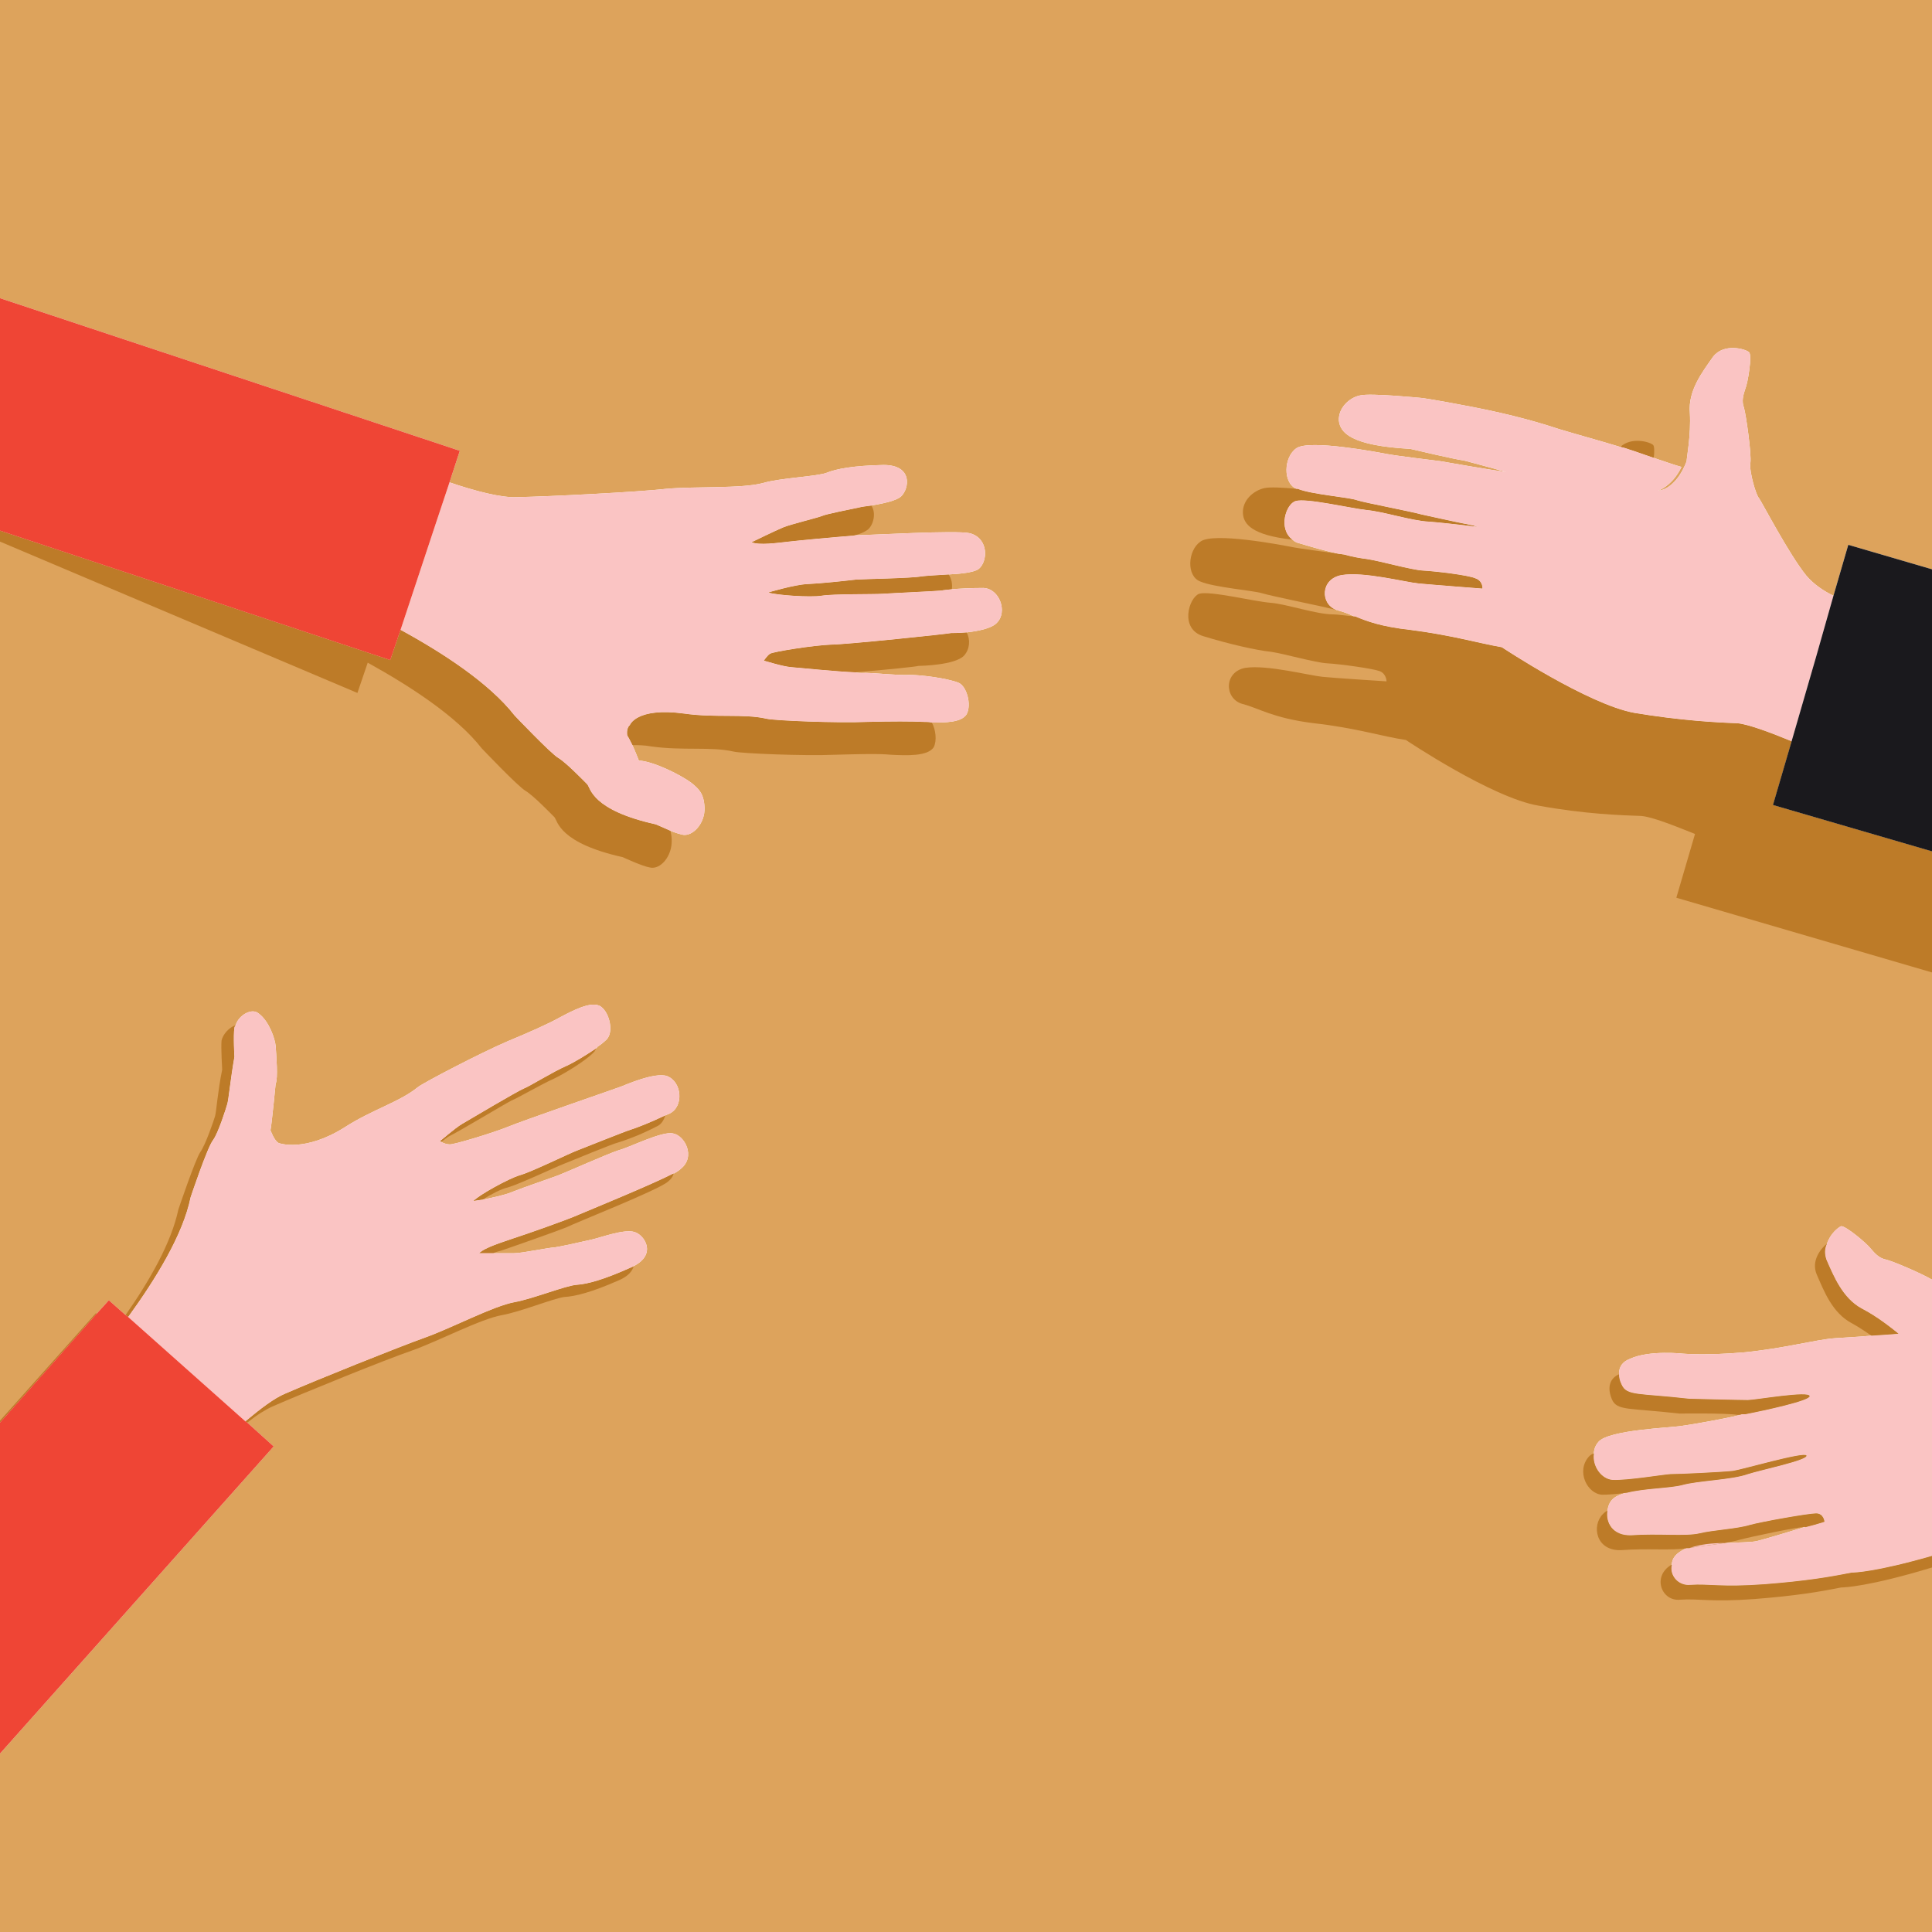 <?xml version="1.0" encoding="utf-8"?>
<!-- Generator: Adobe Illustrator 16.0.0, SVG Export Plug-In . SVG Version: 6.00 Build 0)  -->
<!DOCTYPE svg PUBLIC "-//W3C//DTD SVG 1.1//EN" "http://www.w3.org/Graphics/SVG/1.1/DTD/svg11.dtd">
<svg version="1.1" id="Layer_1" xmlns="http://www.w3.org/2000/svg" xmlns:xlink="http://www.w3.org/1999/xlink" x="0px" y="0px"
	 width="30px" height="30px" viewBox="0 0 30 30" enable-background="new 0 0 30 30" xml:space="preserve">
<g>
	<g>
		<path fill="#DDA35C" d="M27.08,6.33c0.03,0.1,0.12,0.72,0.1,0.86s0.09,0.5,0.13,0.54c0.04,0.05,0.47,0.88,0.74,1.21
			c0.11,0.13,0.27,0.24,0.42,0.31l0.23-0.79L30,8.84V0H0v4.63L7.14,7L6.98,7.49c0.41,0.14,0.81,0.24,1.04,0.23
			c0.52-0.01,1.89-0.08,2.33-0.13c0.44-0.04,1.17,0,1.5-0.09c0.27-0.08,0.84-0.1,0.99-0.16c0.15-0.06,0.41-0.11,0.88-0.12
			c0.46,0,0.4,0.37,0.27,0.49c-0.08,0.07-0.29,0.11-0.46,0.14c-0.08,0.01-0.15,0.02-0.19,0.03c-0.14,0.03-0.5,0.1-0.57,0.13
			c-0.07,0.03-0.49,0.13-0.61,0.18c-0.12,0.05-0.49,0.23-0.49,0.23c0.12,0.05,0.4,0.01,0.58-0.01c0.17-0.02,0.71-0.07,0.97-0.09
			c0.01,0,0.02,0,0.02,0c0.04-0.01,0.07-0.01,0.09-0.01c0.17,0,1.53-0.08,1.73-0.03c0.3,0.08,0.28,0.45,0.13,0.56
			c-0.08,0.05-0.27,0.07-0.46,0.08c-0.17,0.01-0.34,0.02-0.42,0.03C14.15,8.98,13.44,8.99,13.29,9c-0.17,0.02-0.54,0.06-0.76,0.07
			c-0.2,0.01-0.6,0.13-0.6,0.13c0.11,0.04,0.65,0.08,0.83,0.05c0.18-0.03,0.81-0.02,0.95-0.03c0.14-0.01,0.81-0.04,0.91-0.05
			c0.04-0.01,0.09-0.01,0.16-0.02c0.12-0.01,0.29-0.02,0.49-0.02c0.25,0.01,0.38,0.37,0.21,0.54c-0.08,0.09-0.3,0.13-0.47,0.15
			c-0.12,0.01-0.23,0.01-0.24,0.01c-0.02,0.01-1.64,0.18-1.87,0.18c-0.27,0.01-0.89,0.11-0.94,0.14c-0.04,0.02-0.1,0.11-0.1,0.11
			c0.02,0,0.29,0.09,0.43,0.1c0.12,0.01,0.72,0.07,0.99,0.08c0.05,0.01,0.09,0.01,0.11,0.01c0.11-0.01,0.52,0.04,0.74,0.03
			c0.17,0,0.57,0.05,0.75,0.12c0.13,0.05,0.21,0.34,0.13,0.49c-0.08,0.13-0.33,0.13-0.54,0.13c-0.04-0.01-0.08-0.01-0.12-0.01
			c-0.21-0.01-0.49-0.01-0.89,0c-0.45,0.02-1.45-0.02-1.56-0.05c-0.35-0.08-0.79-0.01-1.28-0.08c-0.74-0.1-0.84,0.18-0.84,0.18
			c-0.06,0.05-0.04,0.16-0.04,0.16c0.02,0.03,0.05,0.09,0.08,0.15c0.05,0.11,0.1,0.24,0.1,0.24c0.22,0.01,0.65,0.22,0.82,0.35
			c0.11,0.09,0.19,0.16,0.2,0.38c0.01,0.25-0.19,0.46-0.35,0.42c-0.04-0.01-0.11-0.03-0.18-0.06c-0.11-0.05-0.23-0.1-0.23-0.1
			c-0.99-0.22-1.01-0.56-1.06-0.62c-0.05-0.05-0.33-0.34-0.45-0.41s-0.68-0.66-0.68-0.66c-0.39-0.5-1.11-0.97-1.77-1.33l-0.16,0.47
			L0,8.24v13.85l1.5-1.69l0.19-0.21l0.26,0.23l0.04,0.03c0.42-0.58,0.85-1.27,0.97-1.86c0,0,0.26-0.78,0.35-0.89
			c0.08-0.11,0.2-0.49,0.22-0.56c0.02-0.07,0.05-0.39,0.11-0.73c0,0-0.02-0.33,0-0.45c0-0.01,0.01-0.03,0.02-0.04
			c0.04-0.15,0.25-0.28,0.36-0.18c0.16,0.12,0.25,0.39,0.26,0.5c0.01,0.14,0.04,0.51,0,0.59c0,0-0.06,0.62-0.08,0.72
			c0,0,0.06,0.17,0.13,0.2c0,0,0.4,0.15,1.03-0.25c0.42-0.27,0.85-0.39,1.13-0.62c0.09-0.07,0.97-0.53,1.39-0.71
			c0.36-0.15,0.63-0.27,0.81-0.37c0.19-0.1,0.5-0.27,0.64-0.17s0.2,0.4,0.09,0.51c-0.04,0.04-0.09,0.08-0.15,0.12v0.01
			c-0.16,0.11-0.36,0.23-0.47,0.28c-0.21,0.09-0.56,0.31-0.66,0.35s-0.84,0.48-0.96,0.55c-0.12,0.07-0.33,0.26-0.35,0.27
			c0,0,0.01,0,0.02,0.01c0.03,0.02,0.09,0.04,0.13,0.04c0.05,0.01,0.65-0.17,0.9-0.27c0.21-0.09,1.75-0.62,1.77-0.63
			c0.03-0.01,0.52-0.23,0.71-0.16c0.23,0.09,0.26,0.47,0.04,0.58c-0.02,0.01-0.05,0.02-0.07,0.03c-0.23,0.11-0.41,0.18-0.53,0.22
			c-0.1,0.03-0.72,0.28-0.85,0.33c-0.13,0.05-0.7,0.33-0.88,0.38c-0.17,0.05-0.64,0.31-0.72,0.4c0,0,0.05-0.01,0.13-0.02h0.01
			c0.14-0.03,0.34-0.07,0.46-0.12c0.2-0.08,0.56-0.2,0.72-0.26c0.13-0.05,0.78-0.34,0.94-0.39c0.16-0.04,0.67-0.3,0.84-0.26
			c0.18,0.03,0.36,0.36,0.12,0.55c-0.02,0.02-0.05,0.04-0.1,0.07c0,0,0,0-0.01,0c-0.35,0.18-1.33,0.58-1.47,0.64
			c-0.15,0.07-0.83,0.31-1.02,0.37c-0.17,0.06-0.44,0.14-0.53,0.23c0,0,0.1,0,0.22,0h0.32c0.13,0,0.55-0.09,0.63-0.09
			c0.08-0.01,0.44-0.09,0.57-0.12c0.14-0.03,0.51-0.17,0.67-0.12c0.15,0.04,0.36,0.34-0.01,0.53c-0.01,0.01-0.02,0.01-0.04,0.02
			c-0.42,0.19-0.68,0.26-0.84,0.27c-0.17,0.01-0.69,0.22-0.97,0.27c-0.33,0.06-0.97,0.4-1.39,0.55s-1.69,0.66-2.17,0.87
			c-0.17,0.07-0.38,0.23-0.62,0.43l0.03,0.02l0.41,0.37L0,27.23V30h30v-5.84c-0.87,0.25-1.2,0.26-1.25,0.26
			c-0.35,0.07-0.71,0.13-1.35,0.18c-0.68,0.05-0.86-0.01-1.15,0.01c-0.19,0.02-0.33-0.15-0.29-0.31c0-0.09,0.05-0.16,0.15-0.22
			c0.02-0.01,0.05-0.03,0.08-0.04c0.01,0,0.01,0,0.02,0c0.01,0,0.01,0,0.02,0c0.14-0.03,0.37-0.05,0.55-0.08
			c0.21-0.01,0.41-0.01,0.5-0.03c0.12-0.03,0.49-0.14,0.75-0.22c0.01,0.01,0.01,0,0.02,0c0.16-0.04,0.28-0.08,0.28-0.08
			s-0.01-0.13-0.13-0.13c-0.12,0-0.85,0.13-1.03,0.18c-0.19,0.06-0.58,0.08-0.78,0.13c-0.21,0.05-0.65,0-1.06,0.03
			c-0.29,0.01-0.4-0.2-0.37-0.38c0.01-0.07,0.03-0.13,0.08-0.18c0.04-0.04,0.12-0.08,0.21-0.1h0.01c0.27-0.07,0.67-0.07,0.86-0.12
			c0.25-0.07,0.77-0.08,1.02-0.17c0.18-0.06,0.95-0.22,0.91-0.29c-0.04-0.06-1,0.22-1.14,0.24c-0.19,0.02-0.83,0.05-0.97,0.05
			c-0.14,0.01-0.67,0.1-0.9,0.09c-0.17-0.01-0.32-0.21-0.29-0.41c0-0.06,0.02-0.12,0.07-0.18c0.16-0.19,1.14-0.22,1.3-0.25
			c0.16-0.02,0.71-0.12,0.86-0.16c0.02,0,0.04-0.01,0.07-0.02h0.05c0.31-0.06,1-0.21,1-0.28c0-0.09-0.85,0.06-0.96,0.06
			c-0.12,0-0.91-0.02-0.91-0.02c-0.79-0.09-0.97-0.04-1.05-0.22c-0.03-0.06-0.04-0.11-0.04-0.16v-0.01c0-0.11,0.06-0.19,0.17-0.23
			c0.3-0.14,0.83-0.08,0.83-0.08s0.36,0.03,0.93-0.02c0.63-0.06,1.13-0.2,1.42-0.22c0.13-0.01,0.36-0.02,0.57-0.04
			c0.15-0.01,0.3-0.02,0.42-0.03c-0.1-0.08-0.32-0.26-0.57-0.39c-0.3-0.16-0.44-0.51-0.55-0.76c-0.03-0.09-0.03-0.17,0.01-0.25
			c0.05-0.15,0.17-0.25,0.22-0.27c0.08,0,0.4,0.27,0.46,0.35c0.06,0.07,0.13,0.15,0.24,0.17c0.09,0.02,0.52,0.2,0.71,0.31v-6.65
			l-2.47-0.72l0.29-0.99c-0.29-0.12-0.68-0.27-0.85-0.28c-0.29-0.01-0.87-0.04-1.59-0.16c-0.72-0.13-2.06-1.02-2.06-1.02
			c-0.35-0.06-0.79-0.19-1.43-0.27c-0.44-0.05-0.66-0.13-0.85-0.21c-0.01,0-0.02,0-0.02,0c-0.08-0.04-0.16-0.07-0.24-0.09
			l-0.01-0.01c-0.01,0.01-0.02,0-0.02,0c-0.25-0.09-0.25-0.48,0.08-0.54c0.34-0.06,0.99,0.11,1.2,0.13
			c0.21,0.02,0.99,0.08,0.99,0.08s0.01-0.12-0.11-0.16c-0.11-0.05-0.62-0.11-0.81-0.12c-0.19-0.01-0.67-0.15-0.88-0.18
			c-0.08-0.01-0.21-0.03-0.35-0.07c-0.02,0-0.05-0.01-0.08-0.01c-0.19-0.04-0.4-0.1-0.6-0.16c-0.05-0.01-0.09-0.03-0.12-0.06
			c-0.23-0.17-0.1-0.56,0.05-0.6c0.16-0.05,0.84,0.11,1.1,0.14c0.25,0.02,0.71,0.17,0.97,0.18c0.15,0.01,0.49,0.05,0.75,0.08
			c-0.02-0.01-0.04-0.01-0.06-0.02c-0.31-0.06-0.7-0.15-0.8-0.17c-0.18-0.05-0.87-0.18-1-0.22c-0.13-0.05-0.71-0.09-0.93-0.18
			c-0.01,0-0.01,0-0.02,0c-0.21-0.09-0.2-0.49,0-0.63c0.2-0.14,1.25,0.06,1.41,0.09c0.16,0.03,0.66,0.09,0.82,0.11
			c0.12,0.02,0.74,0.13,1.03,0.17c-0.24-0.07-0.66-0.18-0.66-0.18c-0.11-0.01-0.83-0.18-0.83-0.18c-0.92-0.05-1.09-0.25-1.11-0.44
			c-0.01-0.2,0.17-0.36,0.33-0.39c0.16-0.04,0.96,0.04,0.96,0.04s0.17,0.02,0.79,0.14c0.62,0.12,1.06,0.25,1.33,0.34
			c0.23,0.07,0.7,0.2,0.96,0.28c0.06,0.01,0.11,0.03,0.14,0.04c0.07,0.02,0.23,0.08,0.38,0.13c0.18,0.06,0.35,0.12,0.43,0.14
			c-0.12,0.25-0.29,0.34-0.36,0.37c0.3-0.04,0.44-0.46,0.44-0.46c0-0.05,0.07-0.41,0.05-0.75c-0.03-0.35,0.2-0.64,0.36-0.87
			c0.17-0.22,0.51-0.12,0.56-0.07c0.05,0.05-0.02,0.48-0.06,0.57C27.07,6.13,27.04,6.23,27.08,6.33z"/>
		<path fill="#FAC4C3" d="M30,19.87v4.29c-0.87,0.25-1.2,0.26-1.25,0.26c-0.35,0.07-0.71,0.13-1.35,0.18
			c-0.68,0.05-0.86-0.01-1.15,0.01c-0.19,0.02-0.33-0.15-0.29-0.31c0-0.09,0.05-0.16,0.15-0.22c0.02-0.01,0.05-0.03,0.08-0.04
			c0.01,0,0.01,0,0.02,0c0.01,0,0.01,0,0.02,0c0.14-0.03,0.37-0.05,0.55-0.08c0.21-0.01,0.41-0.01,0.5-0.03
			c0.12-0.03,0.49-0.14,0.75-0.22c0.01,0.01,0.01,0,0.02,0c0.16-0.04,0.28-0.08,0.28-0.08s-0.01-0.13-0.13-0.13
			c-0.12,0-0.85,0.13-1.03,0.18c-0.19,0.06-0.58,0.08-0.78,0.13c-0.21,0.05-0.65,0-1.06,0.03c-0.29,0.01-0.4-0.2-0.37-0.38
			c0.01-0.07,0.03-0.13,0.08-0.18c0.04-0.04,0.12-0.08,0.21-0.1h0.01c0.27-0.07,0.67-0.07,0.86-0.12c0.25-0.07,0.77-0.08,1.02-0.17
			c0.18-0.06,0.95-0.22,0.91-0.29c-0.04-0.06-1,0.22-1.14,0.24c-0.19,0.02-0.83,0.05-0.97,0.05c-0.14,0.01-0.67,0.1-0.9,0.09
			c-0.17-0.01-0.32-0.21-0.29-0.41c0-0.06,0.02-0.12,0.07-0.18c0.16-0.19,1.14-0.22,1.3-0.25c0.16-0.02,0.71-0.12,0.86-0.16
			c0.02,0,0.04-0.01,0.07-0.02h0.05c0.31-0.06,1-0.21,1-0.28c0-0.09-0.85,0.06-0.96,0.06c-0.12,0-0.91-0.02-0.91-0.02
			c-0.79-0.09-0.97-0.04-1.05-0.22c-0.03-0.06-0.04-0.11-0.04-0.16v-0.01c0-0.11,0.06-0.19,0.17-0.23c0.3-0.14,0.83-0.08,0.83-0.08
			s0.36,0.03,0.93-0.02c0.63-0.06,1.13-0.2,1.42-0.22c0.13-0.01,0.36-0.02,0.57-0.04c0.15-0.01,0.3-0.02,0.42-0.03
			c-0.1-0.08-0.32-0.26-0.57-0.39c-0.3-0.16-0.44-0.51-0.55-0.76c-0.03-0.09-0.03-0.17,0.01-0.25c0.05-0.15,0.17-0.25,0.22-0.27
			c0.08,0,0.4,0.27,0.46,0.35c0.06,0.07,0.13,0.15,0.24,0.17C29.38,19.58,29.81,19.76,30,19.87z"/>
		<path fill="#BD7B28" d="M10.43,13.04c0.01,0.26-0.18,0.47-0.34,0.43c-0.12-0.02-0.42-0.16-0.42-0.16
			c-0.99-0.22-1.01-0.56-1.06-0.62c-0.05-0.05-0.33-0.34-0.45-0.41c-0.12-0.07-0.68-0.66-0.68-0.66c-0.39-0.5-1.12-0.97-1.77-1.33
			l-0.16,0.47L0,8.41V8.24l6.06,2.01l0.16-0.47c0.66,0.36,1.38,0.83,1.77,1.33c0,0,0.56,0.59,0.68,0.66s0.4,0.36,0.45,0.41
			c0.05,0.06,0.07,0.4,1.06,0.62c0,0,0.12,0.05,0.23,0.1C10.42,12.94,10.43,12.99,10.43,13.04z"/>
		<path fill="#BD7B28" d="M13.48,8.22c-0.05,0.04-0.14,0.08-0.24,0.1c0,0-0.01,0-0.02,0c-0.26,0.02-0.8,0.07-0.97,0.09
			c-0.18,0.02-0.46,0.06-0.58,0.01c0,0,0.37-0.18,0.49-0.23c0.12-0.05,0.54-0.15,0.61-0.18c0.07-0.03,0.43-0.1,0.57-0.13
			c0.04-0.01,0.11-0.02,0.19-0.03C13.61,7.97,13.56,8.15,13.48,8.22z"/>
		<path fill="#BD7B28" d="M14.5,11.6c-0.09,0.15-0.44,0.13-0.66,0.12c-0.21-0.02-0.49-0.01-0.89,0c-0.45,0.02-1.45-0.02-1.56-0.05
			c-0.35-0.08-0.79-0.01-1.28-0.08C10,11.57,9.9,11.57,9.82,11.57c-0.03-0.06-0.06-0.12-0.08-0.15c0,0-0.02-0.11,0.04-0.16
			c0,0,0.1-0.28,0.84-0.18c0.49,0.07,0.93,0,1.28,0.08c0.11,0.03,1.11,0.07,1.56,0.05c0.4-0.01,0.68-0.01,0.89,0
			c0.04,0,0.08,0,0.12,0.01C14.53,11.33,14.55,11.5,14.5,11.6z"/>
		<path fill="#BD7B28" d="M14.78,9.15c-0.07,0.01-0.12,0.01-0.16,0.02c-0.1,0.01-0.77,0.04-0.91,0.05c-0.14,0.01-0.77,0-0.95,0.03
			c-0.18,0.03-0.72-0.01-0.83-0.05c0,0,0.4-0.12,0.6-0.13c0.22-0.01,0.59-0.05,0.76-0.07c0.15-0.01,0.86-0.02,1.02-0.05
			c0.08-0.01,0.25-0.02,0.42-0.03C14.78,8.99,14.79,9.08,14.78,9.15z"/>
		<path fill="#BD7B28" d="M14.97,10.18c-0.14,0.15-0.68,0.16-0.71,0.16c-0.01,0.01-0.5,0.06-0.98,0.1
			c-0.27-0.01-0.87-0.07-0.99-0.08c-0.14-0.01-0.41-0.1-0.43-0.1c0,0,0.06-0.09,0.1-0.11c0.05-0.03,0.67-0.13,0.94-0.14
			c0.23,0,1.85-0.17,1.87-0.18c0.01,0,0.12,0,0.24-0.01C15.07,9.93,15.06,10.08,14.97,10.18z"/>
		<path fill="#BD7B28" d="M22.94,8.18c-0.26-0.03-0.6-0.07-0.75-0.08c-0.26-0.01-0.72-0.16-0.97-0.18c-0.26-0.03-0.94-0.19-1.1-0.14
			c-0.15,0.04-0.28,0.43-0.05,0.6c-0.63-0.07-0.76-0.24-0.77-0.41c-0.01-0.2,0.16-0.35,0.33-0.39c0.08-0.02,0.29-0.01,0.5,0.01
			c0.01,0,0.01,0,0.02,0c0.22,0.09,0.8,0.13,0.93,0.18c0.13,0.04,0.82,0.17,1,0.22c0.1,0.02,0.49,0.11,0.8,0.17
			C22.9,8.17,22.92,8.17,22.94,8.18z"/>
		<path fill="#BD7B28" d="M23.02,9.14c0,0-0.78-0.06-0.99-0.08c-0.21-0.02-0.86-0.19-1.2-0.13c-0.33,0.06-0.33,0.45-0.08,0.54
			c-0.08-0.02-0.14-0.03-0.17-0.04c-0.18-0.04-0.86-0.18-0.99-0.22c-0.13-0.04-0.74-0.09-0.95-0.18c-0.22-0.08-0.2-0.48,0-0.62
			c0.2-0.15,1.24,0.05,1.4,0.08c0.14,0.03,0.55,0.08,0.75,0.11c0.03,0,0.06,0.01,0.08,0.01c0.14,0.04,0.27,0.06,0.35,0.07
			c0.21,0.03,0.69,0.17,0.88,0.18c0.19,0.01,0.7,0.07,0.81,0.12C23.03,9.02,23.02,9.14,23.02,9.14z"/>
		<path fill="#BD7B28" d="M25.68,7.11C25.53,7.06,25.37,7,25.3,6.98c-0.03-0.01-0.08-0.03-0.14-0.04c0.17-0.16,0.46-0.08,0.51-0.03
			C25.69,6.93,25.69,7.01,25.68,7.11z"/>
		<path fill="#BD7B28" d="M30,13.22v1.88l-3.97-1.16l0.29-0.99c-0.3-0.12-0.67-0.27-0.84-0.28c-0.3-0.01-0.88-0.03-1.59-0.16
			c-0.72-0.12-2.06-1.02-2.06-1.02c-0.35-0.05-0.79-0.19-1.43-0.26c-0.64-0.08-0.84-0.23-1.11-0.3c-0.28-0.08-0.29-0.5,0.05-0.56
			c0.34-0.05,0.99,0.12,1.2,0.14c0.2,0.02,0.99,0.07,0.99,0.07s0-0.12-0.11-0.16s-0.62-0.11-0.81-0.12
			c-0.19-0.01-0.67-0.15-0.88-0.18c-0.21-0.02-0.65-0.12-1.04-0.24c-0.38-0.11-0.23-0.6-0.07-0.66c0.17-0.05,0.85,0.12,1.11,0.14
			c0.25,0.02,0.71,0.18,0.97,0.18c0.07,0,0.19,0.02,0.32,0.03c0,0,0.01,0,0.02,0c0.19,0.08,0.41,0.16,0.85,0.21
			c0.64,0.08,1.08,0.21,1.43,0.27c0,0,1.34,0.89,2.06,1.02c0.72,0.12,1.3,0.15,1.59,0.16c0.17,0.01,0.56,0.16,0.85,0.28l-0.29,0.99
			L30,13.22z"/>
		<path fill="#BD7B28" d="M28.33,23.63c0,0-0.12,0.04-0.28,0.08c-0.01,0-0.01,0.01-0.02,0c-0.12,0-0.83,0.15-1.02,0.2
			c-0.06,0.02-0.14,0.03-0.23,0.05c-0.18,0.03-0.41,0.05-0.55,0.08c-0.01,0-0.01,0-0.02,0c-0.01,0-0.01,0-0.02,0
			c-0.22,0.04-0.63,0-1.01,0.03c-0.4,0.02-0.47-0.38-0.29-0.56c0.02-0.02,0.04-0.04,0.07-0.05c-0.03,0.18,0.08,0.39,0.37,0.38
			c0.41-0.03,0.85,0.02,1.06-0.03c0.2-0.05,0.59-0.07,0.78-0.13c0.18-0.05,0.91-0.18,1.03-0.18C28.32,23.5,28.33,23.63,28.33,23.63z
			"/>
		<path fill="#BD7B28" d="M28.05,22.6c0.04,0.07-0.73,0.23-0.91,0.29c-0.25,0.09-0.77,0.1-1.02,0.17c-0.19,0.05-0.59,0.05-0.86,0.12
			h-0.01c-0.14,0.02-0.28,0.03-0.37,0.03c-0.23-0.01-0.41-0.36-0.21-0.59c0.02-0.02,0.04-0.04,0.08-0.05
			c-0.03,0.2,0.12,0.4,0.29,0.41c0.23,0.01,0.76-0.08,0.9-0.09c0.14,0,0.78-0.03,0.97-0.05C27.05,22.82,28.01,22.54,28.05,22.6z"/>
		<path fill="#BD7B28" d="M28.1,21.68c0,0.07-0.69,0.22-1,0.28h-0.05c-0.04,0.01-0.07,0.01-0.07,0.01c-0.17-0.03-0.9-0.02-0.9-0.02
			c-0.79-0.09-0.97-0.04-1.05-0.22c-0.08-0.19-0.03-0.33,0.11-0.39c0,0.05,0.01,0.1,0.04,0.16c0.08,0.18,0.26,0.13,1.05,0.22
			c0,0,0.79,0.02,0.91,0.02C27.25,21.74,28.1,21.59,28.1,21.68z"/>
		<path fill="#BD7B28" d="M29.48,20.71c-0.12,0.01-0.27,0.02-0.42,0.03c-0.09-0.06-0.19-0.13-0.3-0.19
			c-0.31-0.16-0.44-0.51-0.55-0.76c-0.09-0.21,0.06-0.4,0.16-0.48c-0.04,0.08-0.04,0.16-0.01,0.25c0.11,0.25,0.25,0.6,0.55,0.76
			C29.16,20.45,29.38,20.63,29.48,20.71z"/>
		<path fill="#BD7B28" d="M30,24.16v0.18c-0.99,0.3-1.37,0.31-1.41,0.31c-0.35,0.07-0.71,0.13-1.35,0.18
			c-0.68,0.05-0.86-0.01-1.15,0.01c-0.29,0.03-0.44-0.36-0.14-0.54h0.01c-0.04,0.16,0.1,0.33,0.29,0.31
			c0.29-0.02,0.47,0.04,1.15-0.01c0.64-0.05,1-0.11,1.35-0.18C28.8,24.42,29.13,24.41,30,24.16z"/>
		<polygon fill="#BD7B28" points="1.5,20.4 0,22.09 0,22.06 1.49,20.39 		"/>
		<path fill="#BD7B28" d="M3.64,15.96c-0.02,0.12,0,0.45,0,0.45c-0.06,0.34-0.09,0.66-0.11,0.73c-0.02,0.07-0.14,0.45-0.22,0.56
			c-0.09,0.11-0.35,0.89-0.35,0.89c-0.12,0.59-0.55,1.28-0.97,1.86l-0.04-0.03c0.37-0.53,0.71-1.12,0.82-1.64
			c0,0,0.26-0.77,0.34-0.89c0.08-0.11,0.21-0.49,0.23-0.56c0.02-0.07,0.04-0.38,0.11-0.72c0,0-0.02-0.34-0.01-0.45
			c0.02-0.1,0.12-0.21,0.22-0.24C3.65,15.93,3.64,15.95,3.64,15.96z"/>
		<path fill="#BD7B28" d="M9.27,16.27c-0.02,0.02-0.03,0.04-0.04,0.06c-0.13,0.14-0.48,0.35-0.63,0.42c-0.2,0.09-0.56,0.3-0.66,0.34
			c-0.1,0.05-0.83,0.49-0.96,0.55c-0.04,0.02-0.08,0.06-0.13,0.09c-0.01-0.01-0.02-0.01-0.02-0.01c0.02-0.01,0.23-0.2,0.35-0.27
			c0.12-0.07,0.86-0.51,0.96-0.55s0.45-0.26,0.66-0.35C8.91,16.5,9.11,16.38,9.27,16.27z"/>
		<path fill="#BD7B28" d="M9.84,19.66c-0.02,0.08-0.09,0.16-0.23,0.22c-0.43,0.19-0.68,0.25-0.85,0.26
			c-0.16,0.02-0.68,0.23-0.96,0.28c-0.34,0.06-0.98,0.4-1.4,0.55c-0.41,0.14-1.69,0.66-2.17,0.87c-0.11,0.05-0.24,0.13-0.39,0.25
			l-0.03-0.02c0.24-0.2,0.45-0.36,0.62-0.43c0.48-0.21,1.75-0.72,2.17-0.87s1.06-0.49,1.39-0.55c0.28-0.05,0.8-0.26,0.97-0.27
			c0.16-0.01,0.42-0.08,0.84-0.27C9.82,19.67,9.83,19.67,9.84,19.66z"/>
		<path fill="#BD7B28" d="M10.33,17.32c-0.02,0.07-0.06,0.14-0.13,0.17c-0.25,0.13-0.47,0.21-0.6,0.25
			c-0.09,0.02-0.71,0.28-0.84,0.33c-0.13,0.05-0.7,0.32-0.88,0.37c-0.09,0.02-0.25,0.1-0.39,0.19H7.48
			c-0.08,0.01-0.13,0.02-0.13,0.02c0.08-0.09,0.55-0.35,0.72-0.4c0.18-0.05,0.75-0.33,0.88-0.38c0.13-0.05,0.75-0.3,0.85-0.33
			C9.92,17.5,10.1,17.43,10.33,17.32z"/>
		<path fill="#BD7B28" d="M10.46,18.22c-0.01,0.05-0.04,0.09-0.09,0.13c-0.15,0.13-1.42,0.63-1.58,0.71
			c-0.15,0.06-0.83,0.3-1.01,0.36c-0.04,0.01-0.08,0.02-0.12,0.04c-0.12,0-0.22,0-0.22,0c0.09-0.09,0.36-0.17,0.53-0.23
			c0.19-0.06,0.87-0.3,1.02-0.37C9.13,18.8,10.11,18.4,10.46,18.22z"/>
		<path fill="#FAC4C3" d="M28.47,9.25L28.2,10.2l-0.38,1.31c-0.29-0.12-0.68-0.27-0.85-0.28c-0.29-0.01-0.87-0.04-1.59-0.16
			c-0.72-0.13-2.06-1.02-2.06-1.02c-0.35-0.06-0.79-0.19-1.43-0.27c-0.44-0.05-0.66-0.13-0.85-0.21c-0.01,0-0.02,0-0.02,0
			c-0.08-0.04-0.16-0.07-0.24-0.09l-0.01-0.01c-0.01,0.01-0.02,0-0.02,0c-0.25-0.09-0.25-0.48,0.08-0.54
			c0.34-0.06,0.99,0.11,1.2,0.13c0.21,0.02,0.99,0.08,0.99,0.08s0.01-0.12-0.11-0.16c-0.11-0.05-0.62-0.11-0.81-0.12
			c-0.19-0.01-0.67-0.15-0.88-0.18c-0.08-0.01-0.21-0.03-0.35-0.07c-0.02,0-0.05-0.01-0.08-0.01c-0.19-0.04-0.4-0.1-0.6-0.16
			c-0.05-0.01-0.09-0.03-0.12-0.06c-0.23-0.17-0.1-0.56,0.05-0.6c0.16-0.05,0.84,0.11,1.1,0.14c0.25,0.02,0.71,0.17,0.97,0.18
			c0.15,0.01,0.49,0.05,0.75,0.08c-0.02-0.01-0.04-0.01-0.06-0.02c-0.31-0.06-0.7-0.15-0.8-0.17c-0.18-0.05-0.87-0.18-1-0.22
			c-0.13-0.05-0.71-0.09-0.93-0.18c-0.01,0-0.01,0-0.02,0c-0.21-0.09-0.2-0.49,0-0.63c0.2-0.14,1.25,0.06,1.41,0.09
			c0.16,0.03,0.66,0.09,0.82,0.11c0.12,0.02,0.74,0.13,1.03,0.17c-0.24-0.07-0.66-0.18-0.66-0.18c-0.11-0.01-0.83-0.18-0.83-0.18
			c-0.92-0.05-1.09-0.25-1.11-0.44c-0.01-0.2,0.17-0.36,0.33-0.39c0.16-0.04,0.96,0.04,0.96,0.04s0.17,0.02,0.79,0.14
			c0.62,0.12,1.06,0.25,1.33,0.34c0.23,0.07,0.7,0.2,0.96,0.28c0.06,0.01,0.11,0.03,0.14,0.04c0.07,0.02,0.23,0.08,0.38,0.13
			c0.18,0.06,0.35,0.12,0.43,0.14c-0.12,0.25-0.29,0.34-0.36,0.37c0.3-0.04,0.44-0.46,0.44-0.46c0-0.05,0.07-0.41,0.05-0.75
			c-0.03-0.35,0.2-0.64,0.36-0.87c0.17-0.22,0.51-0.12,0.56-0.07c0.05,0.05-0.02,0.48-0.06,0.57c-0.03,0.09-0.06,0.19-0.02,0.29
			c0.03,0.1,0.12,0.72,0.1,0.86s0.09,0.5,0.13,0.54c0.04,0.05,0.47,0.88,0.74,1.21C28.16,9.07,28.32,9.18,28.47,9.25z"/>
		<path fill="#FAC4C3" d="M10.57,18.15c-0.02,0.02-0.05,0.04-0.1,0.07c0,0,0,0-0.01,0c-0.35,0.18-1.33,0.58-1.47,0.64
			c-0.15,0.07-0.83,0.31-1.02,0.37c-0.17,0.06-0.44,0.14-0.53,0.23c0,0,0.1,0,0.22,0h0.32c0.13,0,0.55-0.09,0.63-0.09
			c0.08-0.01,0.44-0.09,0.57-0.12c0.14-0.03,0.51-0.17,0.67-0.12c0.15,0.04,0.36,0.34-0.01,0.53c-0.01,0.01-0.02,0.01-0.04,0.02
			c-0.42,0.19-0.68,0.26-0.84,0.27c-0.17,0.01-0.69,0.22-0.97,0.27c-0.33,0.06-0.97,0.4-1.39,0.55s-1.69,0.66-2.17,0.87
			c-0.17,0.07-0.38,0.23-0.62,0.43l-1.82-1.62c0.42-0.58,0.85-1.27,0.97-1.86c0,0,0.26-0.78,0.35-0.89c0.08-0.11,0.2-0.49,0.22-0.56
			c0.02-0.07,0.05-0.39,0.11-0.73c0,0-0.02-0.33,0-0.45c0-0.01,0.01-0.03,0.02-0.04c0.04-0.15,0.25-0.28,0.36-0.18
			c0.16,0.12,0.25,0.39,0.26,0.5c0.01,0.14,0.04,0.51,0,0.59c0,0-0.06,0.62-0.08,0.72c0,0,0.06,0.17,0.13,0.2
			c0,0,0.4,0.15,1.03-0.25c0.42-0.27,0.85-0.39,1.13-0.62c0.09-0.07,0.97-0.53,1.39-0.71c0.36-0.15,0.63-0.27,0.81-0.37
			c0.19-0.1,0.5-0.27,0.64-0.17s0.2,0.4,0.09,0.51c-0.04,0.04-0.09,0.08-0.15,0.12v0.01c-0.16,0.11-0.36,0.23-0.47,0.28
			c-0.21,0.09-0.56,0.31-0.66,0.35s-0.84,0.48-0.96,0.55c-0.12,0.07-0.33,0.26-0.35,0.27c0,0,0.01,0,0.02,0.01
			c0.03,0.02,0.09,0.04,0.13,0.04c0.05,0.01,0.65-0.17,0.9-0.27c0.21-0.09,1.75-0.62,1.77-0.63c0.03-0.01,0.52-0.23,0.71-0.16
			c0.23,0.09,0.26,0.47,0.04,0.58c-0.02,0.01-0.05,0.02-0.07,0.03c-0.23,0.11-0.41,0.18-0.53,0.22c-0.1,0.03-0.72,0.28-0.85,0.33
			c-0.13,0.05-0.7,0.33-0.88,0.38c-0.17,0.05-0.64,0.31-0.72,0.4c0,0,0.05-0.01,0.13-0.02h0.01c0.14-0.03,0.34-0.07,0.46-0.12
			c0.2-0.08,0.56-0.2,0.72-0.26c0.13-0.05,0.78-0.34,0.94-0.39c0.16-0.04,0.67-0.3,0.84-0.26C10.63,17.63,10.81,17.96,10.57,18.15z"
			/>
		<polygon fill="#1A191D" points="30,8.84 30,13.22 27.53,12.5 27.82,11.51 28.2,10.2 28.47,9.25 28.7,8.46 		"/>
		<path fill="#FAC4C3" d="M26.78,23.96c-0.18,0.03-0.41,0.05-0.55,0.08C26.39,23.98,26.59,23.96,26.78,23.96z"/>
		<polygon fill="#EF4535" points="4.25,22.46 0,27.23 0,22.09 1.5,20.4 1.69,20.19 1.95,20.42 1.99,20.45 3.81,22.07 3.84,22.09 		
			"/>
		<path fill="#FAC4C3" d="M11.86,10.26c0.02,0,0.29,0.09,0.43,0.1c0.12,0.01,0.72,0.07,0.99,0.08c0.05,0.01,0.09,0.01,0.11,0.01
			c0.11-0.01,0.52,0.04,0.74,0.03c0.17,0,0.57,0.05,0.75,0.12c0.13,0.05,0.21,0.34,0.13,0.49c-0.08,0.13-0.33,0.13-0.54,0.13
			c-0.04-0.01-0.08-0.01-0.12-0.01c-0.21-0.01-0.49-0.01-0.89,0c-0.45,0.02-1.45-0.02-1.56-0.05c-0.35-0.08-0.79-0.01-1.28-0.08
			c-0.74-0.1-0.84,0.18-0.84,0.18c-0.06,0.05-0.04,0.16-0.04,0.16c0.02,0.03,0.05,0.09,0.08,0.15c0.05,0.11,0.1,0.24,0.1,0.24
			c0.22,0.01,0.65,0.22,0.82,0.35c0.11,0.09,0.19,0.16,0.2,0.38c0.01,0.25-0.19,0.46-0.35,0.42c-0.04-0.01-0.11-0.03-0.18-0.06
			c-0.11-0.05-0.23-0.1-0.23-0.1c-0.99-0.22-1.01-0.56-1.06-0.62c-0.05-0.05-0.33-0.34-0.45-0.41s-0.68-0.66-0.68-0.66
			c-0.39-0.5-1.11-0.97-1.77-1.33l0.56-1.69l0.2-0.6c0.41,0.14,0.81,0.24,1.04,0.23c0.52-0.01,1.89-0.08,2.33-0.13
			c0.44-0.04,1.17,0,1.5-0.09c0.27-0.08,0.84-0.1,0.99-0.16c0.15-0.06,0.41-0.11,0.88-0.12c0.46,0,0.4,0.37,0.27,0.49
			c-0.08,0.07-0.29,0.11-0.46,0.14c-0.08,0.01-0.15,0.02-0.19,0.03c-0.14,0.03-0.5,0.1-0.57,0.13c-0.07,0.03-0.49,0.13-0.61,0.18
			c-0.12,0.05-0.49,0.23-0.49,0.23c0.12,0.05,0.4,0.01,0.58-0.01c0.17-0.02,0.71-0.07,0.97-0.09c0.01,0,0.02,0,0.02,0
			c0.04-0.01,0.07-0.01,0.09-0.01c0.17,0,1.53-0.08,1.73-0.03c0.3,0.08,0.28,0.45,0.13,0.56c-0.08,0.05-0.27,0.07-0.46,0.08
			c-0.17,0.01-0.34,0.02-0.42,0.03C14.15,8.98,13.44,8.99,13.29,9c-0.17,0.02-0.54,0.06-0.76,0.07c-0.2,0.01-0.6,0.13-0.6,0.13
			c0.11,0.04,0.65,0.08,0.83,0.05c0.18-0.03,0.81-0.02,0.95-0.03c0.14-0.01,0.81-0.04,0.91-0.05c0.04-0.01,0.09-0.01,0.16-0.02
			c0.12-0.01,0.29-0.02,0.49-0.02c0.25,0.01,0.38,0.37,0.21,0.54c-0.08,0.09-0.3,0.13-0.47,0.15c-0.12,0.01-0.23,0.01-0.24,0.01
			c-0.02,0.01-1.64,0.18-1.87,0.18c-0.27,0.01-0.89,0.11-0.94,0.14C11.92,10.17,11.86,10.26,11.86,10.26z"/>
		<polygon fill="#EF4535" points="7.14,7 6.98,7.49 6.78,8.09 6.22,9.78 6.06,10.25 0,8.24 0,4.63 		"/>
	</g>
</g>
</svg>
